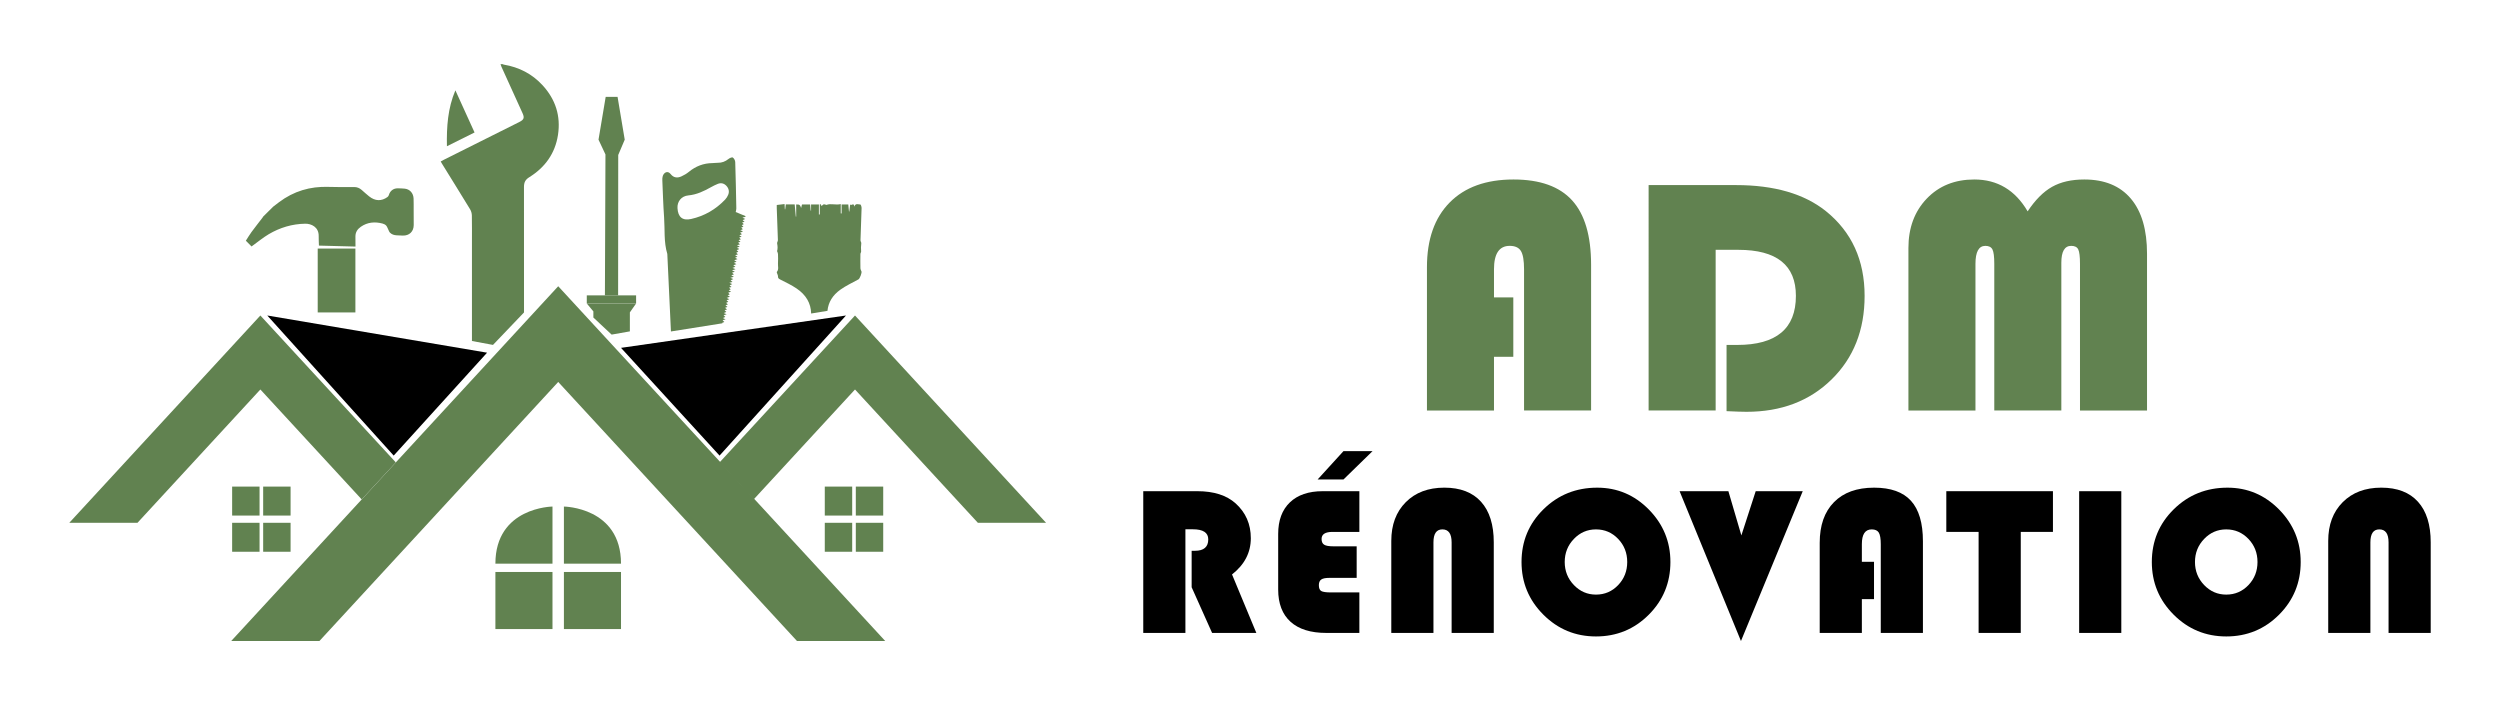 <?xml version="1.0" encoding="utf-8"?>
<!-- Generator: Adobe Illustrator 16.0.0, SVG Export Plug-In . SVG Version: 6.00 Build 0)  -->
<!DOCTYPE svg PUBLIC "-//W3C//DTD SVG 1.1//EN" "http://www.w3.org/Graphics/SVG/1.1/DTD/svg11.dtd">
<svg version="1.1" id="Calque_1" xmlns="http://www.w3.org/2000/svg" xmlns:xlink="http://www.w3.org/1999/xlink" x="0px" y="0px"
	 width="195px" height="55px" viewBox="0 0 195 55" enable-background="new 0 0 195 55" xml:space="preserve">
<g>
	<g>
		<g>
			<g>
				<path fill="#618250" d="M118.038,23.196v4.636h-1.507v4.187h-5.229v-11.18c0-2.164,0.59-3.845,1.771-5.043
					c1.181-1.198,2.84-1.796,4.979-1.796c2.061,0,3.584,0.542,4.572,1.628c0.988,1.087,1.481,2.764,1.481,5.03v11.36h-5.229V21.006
					c0-0.687-0.082-1.163-0.245-1.429c-0.164-0.267-0.455-0.4-0.876-0.4c-0.816,0-1.224,0.61-1.224,1.829v2.19H118.038z"/>
				<path fill="#618250" d="M133.821,19.486v12.532h-5.229V14.437h6.814c2.988,0,5.327,0.68,7.019,2.036
					c2.01,1.622,3.014,3.824,3.014,6.606c0,2.663-0.858,4.835-2.575,6.518c-1.717,1.684-3.929,2.524-6.634,2.524
					c-0.318,0-0.837-0.017-1.559-0.051v-5.165h0.837c3.048,0,4.572-1.274,4.572-3.826c0-2.396-1.498-3.593-4.495-3.593H133.821z"/>
				<path fill="#618250" d="M148.857,32.019V19.345c0-1.571,0.476-2.854,1.429-3.852c0.953-0.996,2.191-1.493,3.709-1.493
					c1.804,0,3.191,0.828,4.161,2.485c0.593-0.894,1.227-1.53,1.906-1.913c0.68-0.382,1.515-0.572,2.512-0.572
					c1.579,0,2.789,0.497,3.632,1.493c0.843,0.997,1.262,2.431,1.262,4.302v12.224h-5.229V20.581c0-0.567-0.046-0.943-0.136-1.127
					c-0.091-0.185-0.272-0.277-0.548-0.277c-0.515,0-0.771,0.438-0.771,1.314v11.527h-5.23V20.581c0-0.559-0.046-0.932-0.142-1.121
					c-0.095-0.188-0.279-0.283-0.553-0.283c-0.516,0-0.773,0.469-0.773,1.404v11.438H148.857z"/>
			</g>
		</g>
		<g>
			<path d="M92.462,41.285v8.083h-3.288V38.313h4.219c1.285,0,2.281,0.318,2.989,0.955c0.788,0.713,1.182,1.617,1.182,2.713
				c0,1.118-0.489,2.061-1.466,2.826l1.896,4.561h-3.451l-1.595-3.563v-2.843h0.259c0.691,0,1.037-0.297,1.037-0.892
				c0-0.522-0.4-0.785-1.199-0.785H92.462z"/>
			<path d="M105.82,42.613v2.462h-2.146c-0.292,0-0.498,0.044-0.62,0.13s-0.183,0.231-0.183,0.438c0,0.232,0.062,0.385,0.187,0.457
				c0.124,0.073,0.377,0.109,0.761,0.109h2.211v3.159h-2.583c-1.215,0-2.144-0.291-2.786-0.871s-0.963-1.418-0.963-2.515v-4.333
				c0-1.058,0.304-1.879,0.911-2.462c0.608-0.583,1.462-0.874,2.563-0.874h2.859v3.175h-2.097c-0.567,0-0.851,0.183-0.851,0.551
				c0,0.215,0.067,0.365,0.203,0.448c0.134,0.085,0.375,0.126,0.721,0.126H105.82z M107.059,35.188l-2.268,2.211h-2.016l2.016-2.211
				H107.059z"/>
			<path d="M108.521,49.368v-7.176c0-1.259,0.376-2.266,1.129-3.021c0.753-0.757,1.756-1.134,3.009-1.134
				c1.247,0,2.201,0.367,2.863,1.101c0.662,0.734,0.992,1.79,0.992,3.167v7.063h-3.288v-7.063c0-0.675-0.24-1.013-0.721-1.013
				c-0.465,0-0.696,0.338-0.696,1.013v7.063H108.521z"/>
			<path d="M124.583,38.038c1.565,0,2.909,0.569,4.029,1.708c1.12,1.14,1.68,2.503,1.68,4.091c0,1.614-0.564,2.985-1.692,4.114
				c-1.128,1.128-2.5,1.692-4.114,1.692c-1.604,0-2.972-0.567-4.106-1.701s-1.701-2.503-1.701-4.105c0-1.62,0.571-2.991,1.713-4.114
				S122.931,38.038,124.583,38.038z M124.486,41.293c-0.675,0-1.25,0.248-1.725,0.746c-0.476,0.497-0.713,1.096-0.713,1.798
				c0,0.701,0.239,1.301,0.717,1.798c0.478,0.497,1.051,0.744,1.721,0.744c0.681,0,1.256-0.246,1.729-0.74
				c0.472-0.494,0.709-1.095,0.709-1.802c0-0.708-0.237-1.309-0.709-1.803C125.742,41.54,125.167,41.293,124.486,41.293z"/>
			<path d="M140.614,38.313L135.795,50l-4.787-11.687h3.806l1.013,3.45l1.118-3.45H140.614z"/>
			<path d="M146.173,43.82v2.915h-0.948v2.633h-3.288v-7.03c0-1.36,0.371-2.418,1.114-3.17c0.742-0.754,1.785-1.13,3.131-1.13
				c1.295,0,2.253,0.34,2.874,1.024c0.62,0.683,0.932,1.736,0.932,3.162v7.144H146.7v-6.925c0-0.432-0.053-0.732-0.153-0.899
				c-0.104-0.166-0.288-0.251-0.552-0.251c-0.514,0-0.77,0.384-0.77,1.15v1.377H146.173z"/>
			<path d="M157.619,41.488v7.88h-3.288v-7.88h-2.519v-3.175h8.317v3.175H157.619z"/>
			<path d="M165.462,38.313v11.055h-3.288V38.313H165.462z"/>
			<path d="M173.744,38.038c1.565,0,2.907,0.569,4.029,1.708c1.119,1.14,1.681,2.503,1.681,4.091c0,1.614-0.565,2.985-1.692,4.114
				c-1.13,1.128-2.501,1.692-4.114,1.692c-1.604,0-2.973-0.567-4.106-1.701s-1.7-2.503-1.7-4.105c0-1.62,0.57-2.991,1.712-4.114
				C170.695,38.6,172.092,38.038,173.744,38.038z M173.647,41.293c-0.677,0-1.252,0.248-1.726,0.746
				c-0.476,0.497-0.713,1.096-0.713,1.798c0,0.701,0.239,1.301,0.717,1.798s1.051,0.744,1.722,0.744c0.68,0,1.254-0.246,1.729-0.74
				c0.472-0.494,0.709-1.095,0.709-1.802c0-0.708-0.237-1.309-0.709-1.803C174.901,41.54,174.327,41.293,173.647,41.293z"/>
			<path d="M181.601,49.368v-7.176c0-1.259,0.377-2.266,1.13-3.021c0.754-0.757,1.758-1.134,3.009-1.134
				c1.247,0,2.202,0.367,2.863,1.101c0.662,0.734,0.992,1.79,0.992,3.167v7.063h-3.288v-7.063c0-0.675-0.239-1.013-0.722-1.013
				c-0.463,0-0.695,0.338-0.695,1.013v7.063H181.601z"/>
		</g>
	</g>
	<g>
		<g>
			<g>
				<polygon points="65.987,24.609 48.439,27.132 56.125,35.536 				"/>
				<polygon points="20.848,24.609 37.992,27.509 30.708,35.536 				"/>
			</g>
		</g>
		<g>
			<g>
				<path fill-rule="evenodd" clip-rule="evenodd" fill="#618250" d="M37.015,10.333c-0.504-1.109-1-2.198-1.495-3.287
					c-0.593,1.395-0.69,2.845-0.66,4.361C35.588,11.044,36.289,10.694,37.015,10.333z"/>
				<path fill-rule="evenodd" clip-rule="evenodd" fill="#618250" d="M41.287,13.82c-0.313,0.194-0.417,0.407-0.417,0.765
					c0.002,1.475,0.003,8.311,0.003,9.785l-2.42,2.533l-1.641-0.305c0-0.043,0-7.674,0-7.717c0-0.691,0.007-1.383-0.007-2.073
					c-0.003-0.161-0.051-0.341-0.134-0.478c-0.725-1.191-1.463-2.375-2.196-3.561c-0.031-0.051-0.059-0.104-0.099-0.173
					c0.082-0.045,0.159-0.09,0.238-0.13c1.964-0.982,3.928-1.965,5.893-2.949c0.363-0.182,0.415-0.33,0.25-0.691
					c-0.549-1.208-1.099-2.416-1.647-3.625C39.08,5.138,39.063,5.067,39.04,5c0.053,0,0.106,0,0.158,0
					c0.036,0.015,0.07,0.036,0.107,0.042c1.182,0.199,2.197,0.721,3.01,1.602c1.017,1.103,1.437,2.406,1.206,3.891
					C43.297,11.974,42.511,13.06,41.287,13.82z"/>
			</g>
			<rect x="38.641" y="44.614" fill="#618250" width="4.453" height="4.453"/>
			<rect x="43.985" y="44.614" fill="#618250" width="4.454" height="4.453"/>
			<path fill="#618250" d="M43.985,39.511v4.454h4.454C48.439,39.555,43.985,39.511,43.985,39.511z"/>
			<path fill="#618250" d="M43.094,39.511v4.454h-4.453C38.641,39.555,43.094,39.511,43.094,39.511z"/>
			<rect x="18.107" y="40.778" fill="#618250" width="2.138" height="2.259"/>
			<rect x="20.527" y="40.778" fill="#618250" width="2.138" height="2.259"/>
			<rect x="18.107" y="37.954" fill="#618250" width="2.138" height="2.26"/>
			<rect x="20.527" y="37.954" fill="#618250" width="2.138" height="2.26"/>
			<rect x="66.753" y="40.778" fill="#618250" width="2.138" height="2.259"/>
			<rect x="64.333" y="40.778" fill="#618250" width="2.138" height="2.259"/>
			<rect x="66.753" y="37.954" fill="#618250" width="2.138" height="2.26"/>
			<rect x="64.333" y="37.954" fill="#618250" width="2.138" height="2.26"/>
			<polygon fill="#618250" points="81.593,40.778 69.349,27.495 66.69,24.609 64.03,27.495 56.125,36.069 58.786,38.955 
				66.69,30.38 76.273,40.778 			"/>
			<polygon fill="#618250" points="22.968,27.495 20.308,24.609 17.648,27.495 5.405,40.778 10.724,40.778 20.308,30.38 
				28.212,38.955 30.873,36.069 			"/>
			<polygon fill="#618250" points="69.049,50 46.981,26.06 43.541,22.327 40.099,26.06 18.032,50 24.913,50 43.541,29.792 
				62.167,50 			"/>
			<path fill-rule="evenodd" clip-rule="evenodd" fill="#618250" d="M21.311,16.118c0.151-0.116,0.303-0.232,0.455-0.348
				c1.141-0.859,2.426-1.242,3.851-1.193c0.666,0.021,1.333,0.018,1.998,0.012c0.234-0.002,0.422,0.076,0.592,0.223
				c0.194,0.169,0.384,0.344,0.584,0.504c0.471,0.375,0.963,0.392,1.433,0.051c0.048-0.035,0.09-0.096,0.106-0.152
				c0.091-0.322,0.352-0.529,0.69-0.526c0.182,0.001,0.364,0.009,0.544,0.026c0.397,0.039,0.678,0.344,0.695,0.768
				c0.013,0.307,0.005,0.615,0.007,0.924c0.001,0.383,0.006,0.767,0.004,1.149c-0.003,0.511-0.35,0.837-0.86,0.819
				c-0.156-0.006-0.313-0.012-0.468-0.02c-0.198-0.01-0.383-0.066-0.523-0.207c-0.069-0.068-0.097-0.178-0.144-0.268
				c-0.051-0.1-0.086-0.215-0.16-0.293c-0.069-0.072-0.176-0.123-0.275-0.15c-0.598-0.158-1.172-0.111-1.693,0.25
				c-0.26,0.18-0.426,0.426-0.423,0.76c0.003,0.252,0.003,0.504,0.005,0.785c-0.962-0.025-1.904-0.051-2.852-0.075
				c-0.006-0.216-0.023-0.482-0.019-0.749c0.01-0.701-0.582-0.967-1.05-0.959c-1.022,0.017-1.974,0.303-2.847,0.819
				c-0.439,0.262-0.838,0.592-1.255,0.892c-0.024,0.016-0.046,0.035-0.084,0.065c-0.143-0.145-0.283-0.286-0.445-0.45
				c0.138-0.213,0.277-0.452,0.439-0.674c0.277-0.377,0.57-0.744,0.854-1.116c0.024-0.032,0.044-0.066,0.066-0.101
				C20.793,16.629,21.052,16.373,21.311,16.118z"/>
			<rect x="24.781" y="19.388" fill-rule="evenodd" clip-rule="evenodd" fill="#618250" width="2.94" height="4.982"/>
			<g>
				<polygon fill="#618250" points="48.17,7.554 47.802,7.554 47.61,7.554 47.244,7.554 46.684,10.894 47.226,12.047 47.183,23.039 
					47.61,23.039 47.802,23.039 48.213,23.039 48.222,12.087 48.729,10.894 				"/>
				<rect x="45.769" y="23.039" fill="#618250" width="3.847" height="0.634"/>
				<polygon fill="#618250" points="49.13,25.847 47.707,26.099 46.283,24.768 46.283,24.288 45.769,23.673 49.616,23.673 
					49.13,24.365 				"/>
			</g>
			<path fill-rule="evenodd" clip-rule="evenodd" fill="#618250" d="M58.157,16.858c-0.255-0.105-0.508-0.211-0.771-0.32
				c0.017-0.097,0.049-0.188,0.047-0.279c-0.023-1.207-0.045-2.412-0.085-3.618c-0.004-0.125-0.089-0.288-0.189-0.354
				c-0.063-0.041-0.246,0.039-0.336,0.112c-0.248,0.2-0.519,0.304-0.836,0.298c-0.136-0.002-0.274,0.023-0.411,0.024
				c-0.7,0.007-1.31,0.241-1.85,0.687c-0.171,0.141-0.37,0.254-0.571,0.347c-0.311,0.146-0.612,0.116-0.837-0.171
				c-0.246-0.314-0.535-0.12-0.622,0.144c-0.035,0.106-0.038,0.227-0.034,0.341c0.041,0.959,0.068,1.92,0.137,2.879
				c0.069,0.953-0.033,1.924,0.251,2.859c0.095,2.016,0.188,4.031,0.283,6.047l4.023-0.639c-0.011-0.01-0.023-0.02-0.035-0.029
				c0.068-0.028,0.121-0.05,0.176-0.072c-0.047-0.048-0.088-0.089-0.135-0.137c0.071-0.021,0.12-0.035,0.234-0.067
				c-0.097-0.048-0.147-0.071-0.212-0.104c0.086-0.039,0.137-0.062,0.191-0.087c-0.048-0.045-0.086-0.082-0.136-0.129
				c0.07-0.023,0.119-0.039,0.238-0.078c-0.102-0.043-0.154-0.064-0.226-0.095c0.095-0.042,0.146-0.063,0.202-0.088
				c-0.048-0.047-0.087-0.085-0.135-0.132c0.068-0.021,0.119-0.037,0.19-0.059c-0.061-0.049-0.103-0.083-0.157-0.127
				c0.068-0.026,0.118-0.045,0.188-0.072c-0.057-0.047-0.097-0.081-0.153-0.128c0.077-0.026,0.127-0.044,0.193-0.065
				c-0.054-0.047-0.096-0.083-0.144-0.124c0.062-0.028,0.114-0.052,0.174-0.08c-0.051-0.044-0.086-0.073-0.139-0.12
				c0.071-0.026,0.121-0.045,0.214-0.081c-0.078-0.04-0.129-0.067-0.201-0.104c0.093-0.035,0.146-0.056,0.251-0.095
				c-0.083-0.051-0.128-0.077-0.18-0.108c0.069-0.031,0.116-0.052,0.166-0.075c-0.046-0.048-0.083-0.087-0.125-0.13
				c0.064-0.022,0.112-0.038,0.229-0.077c-0.093-0.055-0.137-0.08-0.187-0.108c0.062-0.029,0.109-0.052,0.16-0.076
				c-0.049-0.048-0.086-0.086-0.133-0.132c0.069-0.018,0.121-0.032,0.194-0.052c-0.06-0.051-0.102-0.087-0.148-0.128
				c0.059-0.027,0.113-0.053,0.205-0.096c-0.081-0.036-0.133-0.06-0.228-0.102c0.124-0.033,0.176-0.047,0.248-0.066
				c-0.059-0.051-0.101-0.087-0.147-0.127c0.059-0.027,0.112-0.053,0.206-0.096c-0.081-0.036-0.132-0.059-0.224-0.1
				c0.122-0.036,0.173-0.051,0.271-0.08c-0.084-0.045-0.133-0.073-0.205-0.113c0.088-0.031,0.14-0.049,0.213-0.075
				c-0.056-0.047-0.095-0.081-0.154-0.13c0.073-0.025,0.123-0.044,0.224-0.08c-0.083-0.037-0.135-0.062-0.225-0.104
				c0.109-0.033,0.16-0.049,0.281-0.088c-0.101-0.041-0.152-0.062-0.244-0.1c0.116-0.045,0.166-0.064,0.231-0.091
				c-0.06-0.042-0.107-0.073-0.167-0.116c0.085-0.03,0.14-0.051,0.245-0.089c-0.085-0.046-0.132-0.071-0.196-0.104
				c0.086-0.037,0.136-0.057,0.208-0.088c-0.068-0.039-0.117-0.068-0.185-0.109c0.095-0.033,0.148-0.053,0.26-0.092
				c-0.09-0.049-0.137-0.073-0.194-0.104c0.078-0.034,0.127-0.056,0.186-0.082c-0.06-0.038-0.106-0.068-0.18-0.116
				c0.102-0.03,0.155-0.047,0.221-0.066c-0.056-0.054-0.093-0.09-0.134-0.129c0.063-0.03,0.111-0.053,0.162-0.076
				c-0.047-0.049-0.086-0.087-0.129-0.131c0.066-0.021,0.114-0.039,0.163-0.055c0.007-0.017,0.015-0.033,0.022-0.049
				c-0.051-0.021-0.103-0.042-0.172-0.07c0.091-0.04,0.141-0.063,0.226-0.101c-0.077-0.038-0.128-0.062-0.215-0.104
				c0.116-0.034,0.167-0.048,0.237-0.069c-0.057-0.049-0.099-0.084-0.152-0.131c0.065-0.023,0.115-0.042,0.188-0.068
				c-0.057-0.049-0.096-0.084-0.151-0.131c0.074-0.025,0.125-0.041,0.184-0.061c-0.049-0.051-0.09-0.091-0.134-0.135
				c0.066-0.025,0.115-0.045,0.191-0.074c-0.068-0.04-0.11-0.064-0.179-0.107c0.091-0.035,0.14-0.055,0.205-0.081
				c-0.052-0.044-0.093-0.079-0.149-0.128c0.071-0.021,0.124-0.039,0.178-0.056c0.009-0.02,0.019-0.039,0.028-0.059
				c-0.053-0.019-0.105-0.037-0.187-0.065c0.099-0.041,0.147-0.061,0.2-0.082c-0.048-0.049-0.086-0.088-0.129-0.132
				c0.063-0.021,0.113-0.038,0.175-0.06c-0.054-0.052-0.09-0.088-0.131-0.128c0.063-0.03,0.111-0.053,0.161-0.077
				c-0.048-0.047-0.087-0.084-0.134-0.131c0.068-0.018,0.121-0.031,0.193-0.051c-0.06-0.051-0.102-0.088-0.15-0.129
				c0.059-0.027,0.114-0.051,0.203-0.092c-0.078-0.037-0.129-0.063-0.22-0.106c0.121-0.031,0.173-0.046,0.226-0.06
				C58.145,16.897,58.151,16.878,58.157,16.858z M56.797,15.197c-0.054,0.13-0.132,0.26-0.229,0.362
				c-0.733,0.773-1.623,1.291-2.661,1.522c-0.675,0.151-1.022-0.149-1.063-0.845c-0.03-0.51,0.297-0.943,0.848-0.994
				c0.655-0.062,1.215-0.332,1.771-0.645c0.168-0.096,0.345-0.18,0.524-0.254c0.254-0.103,0.489-0.043,0.672,0.152
				C56.844,14.694,56.905,14.94,56.797,15.197z"/>
			<path fill-rule="evenodd" clip-rule="evenodd" fill="#618250" d="M67.113,20.927c-0.008-0.373-0.006-0.745,0-1.117
				c0.001-0.066,0.06-0.134,0.055-0.197c-0.018-0.213-0.017-0.421,0.012-0.633c0.01-0.074-0.063-0.158-0.061-0.235
				c0.026-0.841,0.063-1.681,0.085-2.522c0.002-0.094-0.06-0.271-0.095-0.271c-0.161-0.003-0.369-0.128-0.481,0.166
				c-0.01-0.372-0.236-0.018-0.315-0.177c-0.023,0.204-0.045,0.38-0.066,0.556c-0.008,0.001-0.018,0.002-0.026,0.002
				c-0.019-0.186-0.037-0.372-0.055-0.553c-0.179,0-0.332,0-0.52,0c0,0.243,0,0.473,0,0.702c-0.022-0.001-0.044-0.001-0.067-0.001
				c0-0.234,0-0.469,0-0.73c-0.395,0.102-0.778-0.074-1.117,0.067c-0.074-0.018-0.152-0.062-0.213-0.044
				c-0.065,0.018-0.115,0.092-0.164,0.136c-0.015-0.032-0.04-0.09-0.065-0.147c-0.026,0.004-0.052,0.008-0.078,0.013
				c0,0.263,0,0.525,0,0.787c-0.022-0.001-0.045-0.001-0.068-0.001c0-0.258,0-0.516,0-0.78c-0.213,0-0.401,0-0.611,0
				c0,0.168,0,0.321,0,0.477c-0.01,0.001-0.021,0.001-0.032,0.001c-0.013-0.16-0.026-0.32-0.04-0.479c-0.223,0-0.428,0-0.636,0
				c-0.023,0.094-0.043,0.176-0.067,0.273c-0.084-0.248-0.134-0.285-0.385-0.27c0,0.324,0,0.635,0,0.946c-0.01,0-0.02,0-0.029,0
				c-0.029-0.317-0.059-0.634-0.088-0.952c-0.24,0-0.46,0-0.693,0c-0.017,0.133-0.032,0.258-0.047,0.382
				c-0.009-0.001-0.02-0.002-0.029-0.003c-0.006-0.123-0.013-0.246-0.021-0.408c-0.21,0.026-0.4,0.049-0.609,0.074
				c0,0.08-0.002,0.16,0,0.24c0.031,0.834,0.064,1.666,0.089,2.5c0.002,0.086-0.075,0.18-0.06,0.26
				c0.04,0.207,0.058,0.406-0.007,0.608c-0.001,0.003,0.013,0.009,0.015,0.016c0.021,0.066,0.057,0.133,0.059,0.2
				c0.007,0.245,0.016,0.492-0.001,0.736c-0.015,0.221,0.084,0.459-0.09,0.662c-0.016,0.019,0.014,0.08,0.026,0.121
				c0.021,0.073,0.067,0.147,0.064,0.219c-0.007,0.134,0.05,0.186,0.165,0.244c0.436,0.223,0.884,0.433,1.287,0.706
				c0.735,0.499,1.116,1.145,1.135,1.953l1.273-0.21c0.065-0.665,0.401-1.218,1.009-1.652c0.438-0.313,0.937-0.541,1.41-0.803
				c0.105-0.057,0.282-0.521,0.232-0.626C67.155,21.087,67.115,21.006,67.113,20.927z"/>
		</g>
	</g>
</g>
</svg>
